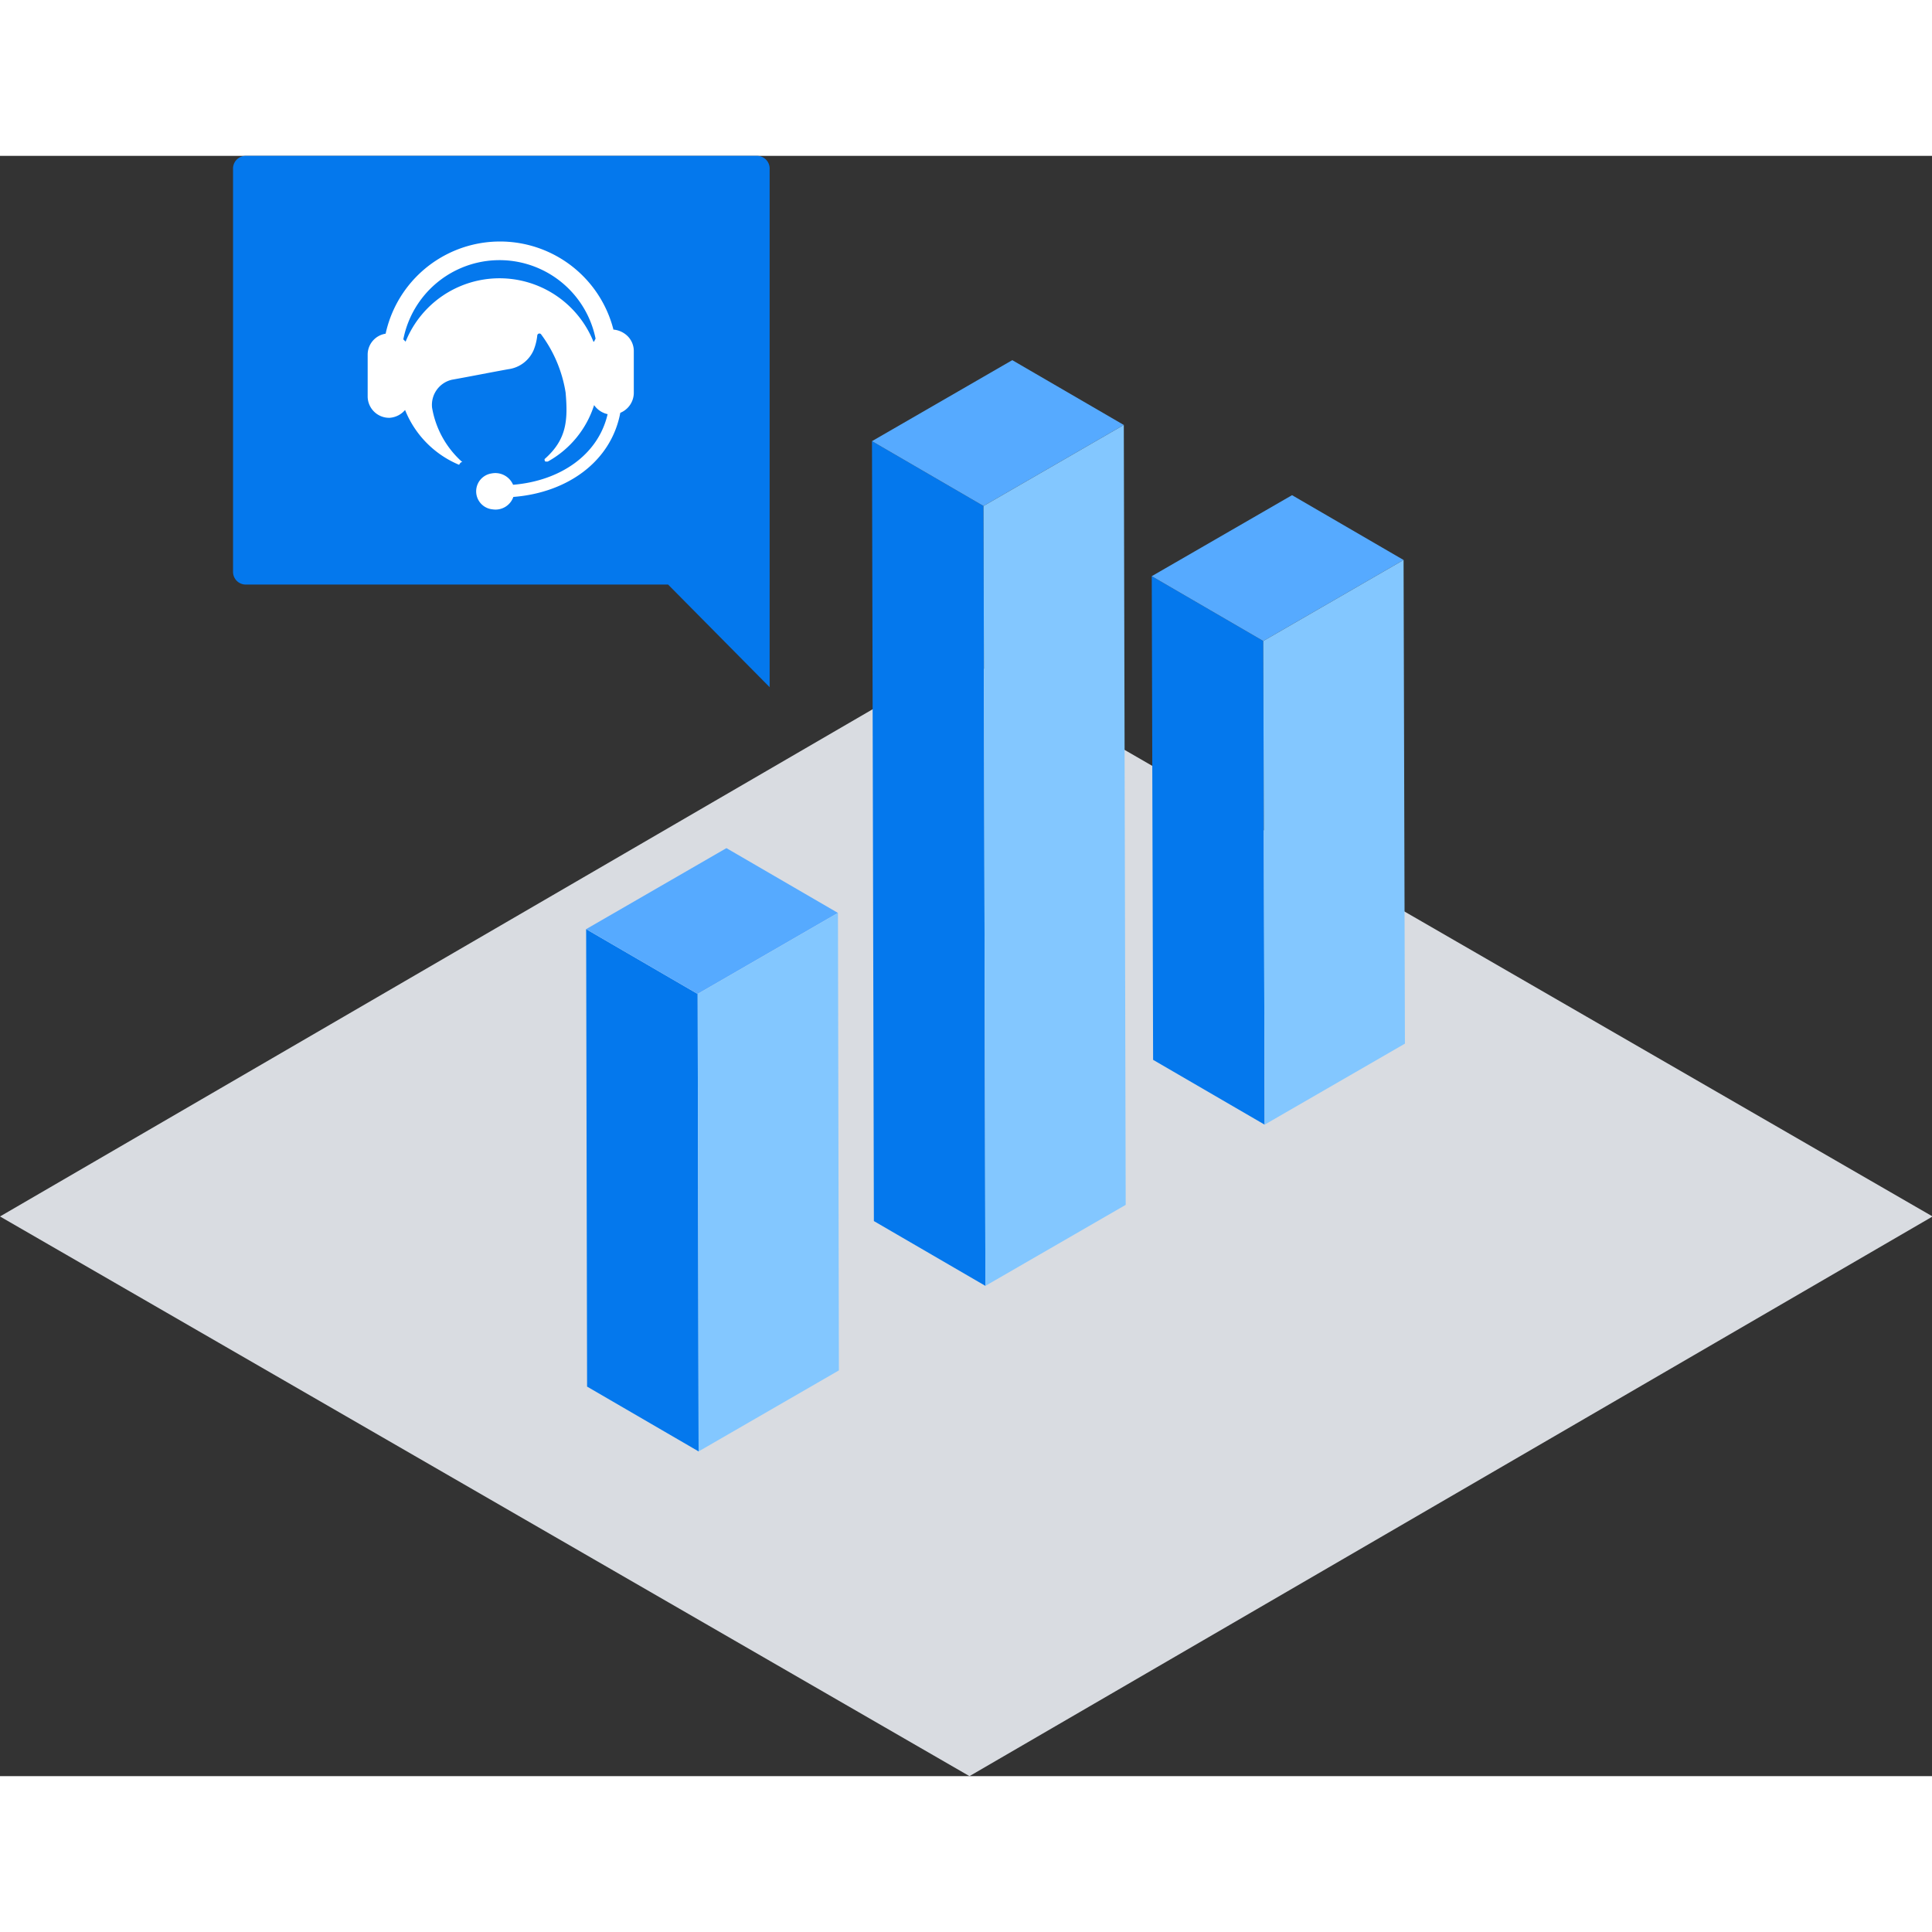 <svg class="icon" viewBox="0 0 1221 1024" xmlns="http://www.w3.org/2000/svg" width="59" height="59"><rect x="0" y="0" width="1221" height="1024" fill="#333333" stroke="none"/><path d="M1221.375 670.294 612.693 1024 0 670.294l608.682-353.792 612.693 353.792z" fill="#D9DCE1"/><path d="m441.514 818.773-70.485-40.96-.597-289.109 70.485 40.96.597 289.11z" fill="#0478ED"/><path d="m440.917 529.664-70.485-40.96 88.661-51.2 70.485 40.96-88.661 51.2z" fill="#56AAFF"/><path d="m529.578 478.464.598 289.11-88.662 51.2-.597-289.11 88.661-51.2z" fill="#83C7FF"/><path d="m622.762 714.155-70.485-40.96-1.195-492.885 70.486 40.96 1.194 492.885z" fill="#0478ED"/><path d="m621.568 221.27-70.486-40.96 88.662-51.2 70.485 40.96-88.661 51.2z" fill="#56AAFF"/><path d="m710.229 170.07 1.195 492.885-88.662 51.2-1.194-492.885 88.66-51.2z" fill="#83C7FF"/><path d="m799.231 612.267-70.485-40.96-.853-305.664 70.485 40.96.853 305.664z" fill="#0478ED"/><path d="m798.378 306.603-70.485-40.96 88.661-51.2 70.485 40.96-88.66 51.2z" fill="#56AAFF"/><path d="m887.04 255.403.853 305.664-88.662 51.2-.853-305.664 88.661-51.2z" fill="#83C7FF"/><path d="m486.4 335.787-64.17-64.853H155.306a8.021 8.021 0 0 1-8.022-8.021V8.534a8.021 8.021 0 0 1 8.022-8.533h322.986a8.021 8.021 0 0 1 8.107 8.533z" fill="#0478ED"/><path d="M387.67 109.74a73.984 73.984 0 0 0-143.958 2.645 13.397 13.397 0 0 0-11.35 13.226v26.624a13.568 13.568 0 0 0 13.825 13.312 13.995 13.995 0 0 0 9.813-4.95 62.805 62.805 0 0 0 34.133 34.646l.683-1.024a1.707 1.707 0 0 1 .768-.597.939.939 0 0 1 .682 0 59.221 59.221 0 0 1-19.2-34.475 16.299 16.299 0 0 1 12.544-17.664c11.947-2.133 23.808-4.522 35.67-6.656a20.31 20.31 0 0 0 15.957-12.032 34.133 34.133 0 0 0 2.304-9.216 1.365 1.365 0 0 1 2.56-.597 83.541 83.541 0 0 1 15.36 36.608c1.536 17.579.683 29.696-13.227 41.984a.939.939 0 0 0 0 .768.939.939 0 0 0 .512.853h1.451a62.293 62.293 0 0 0 29.27-35.67 14.165 14.165 0 0 0 8.533 5.718c-5.888 25.6-29.782 42.155-59.734 44.63a12.203 12.203 0 0 0-13.568-7.168 11.435 11.435 0 0 0 .598 22.698 11.947 11.947 0 0 0 13.141-7.85c34.133-2.646 61.781-22.358 67.584-53.163a13.739 13.739 0 0 0 8.533-12.459v-26.624a13.312 13.312 0 0 0-4.096-9.557 14.677 14.677 0 0 0-9.984-4.01zm-12.63 7.68a64 64 0 0 0-118.699 0l-1.45-1.451a61.952 61.952 0 0 1 121.514-.427 15.616 15.616 0 0 0-.939 1.877z" fill="#FFF"/></svg>
